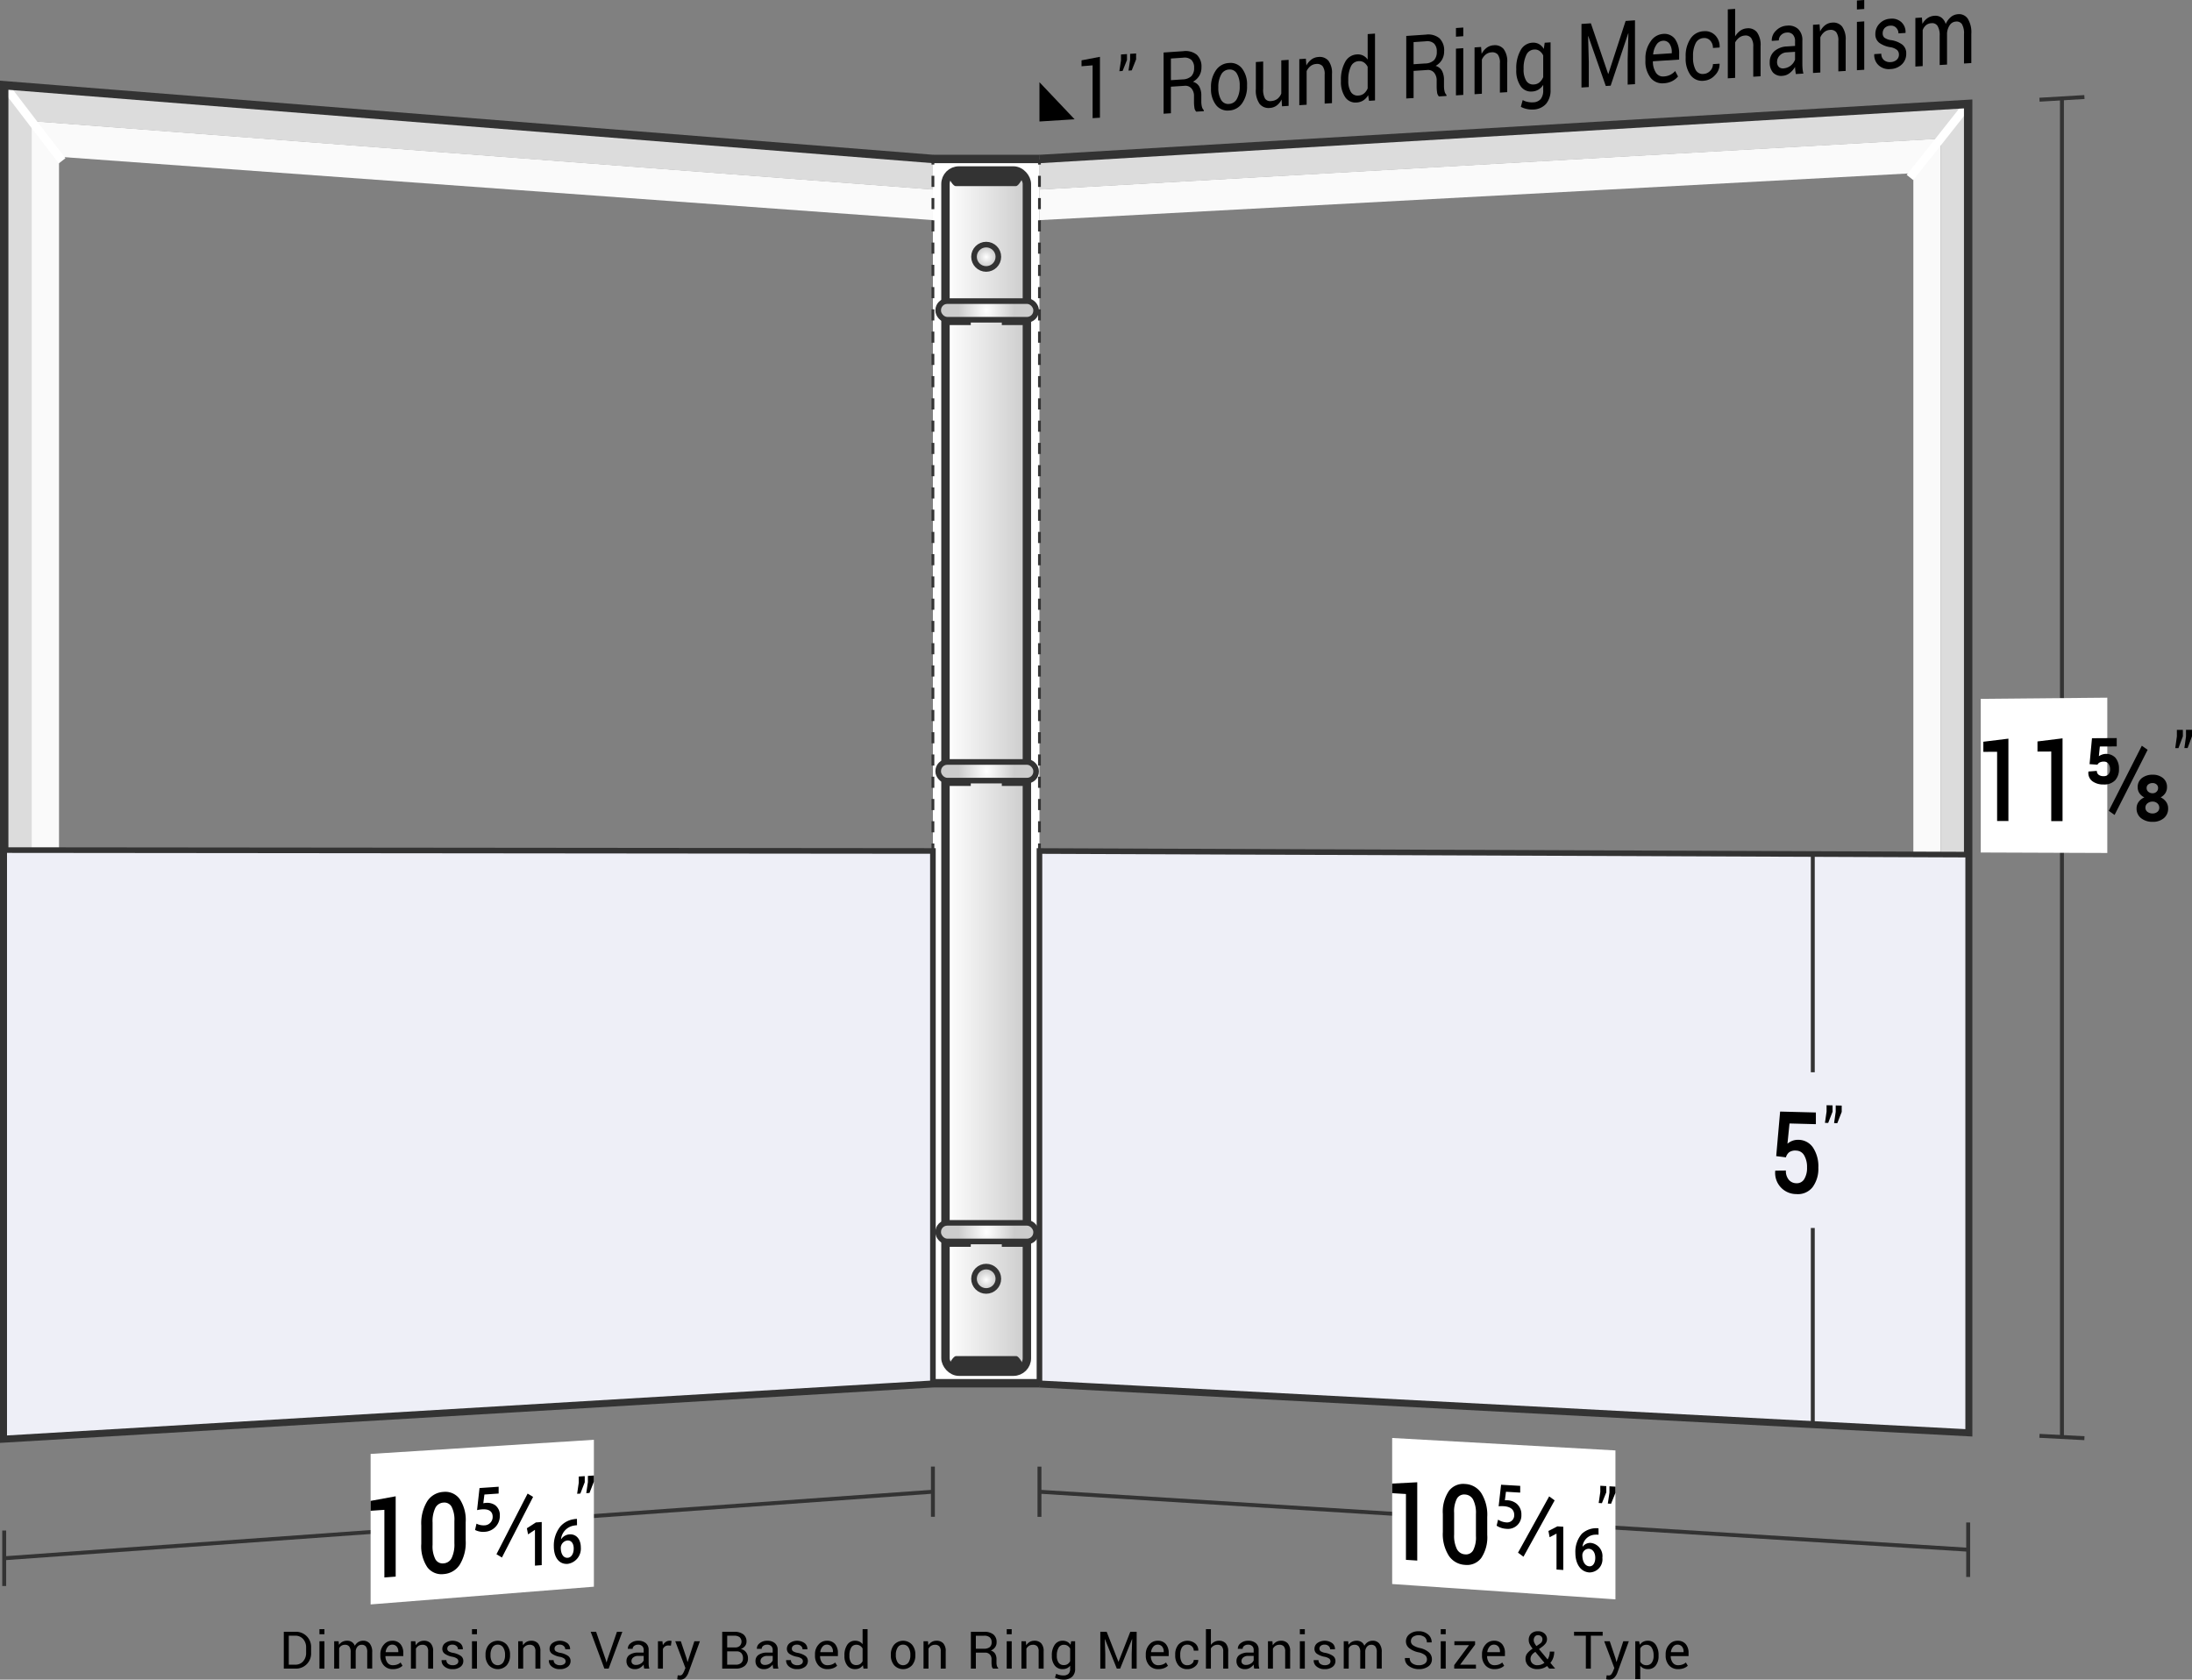 <svg xmlns="http://www.w3.org/2000/svg" xmlns:xlink="http://www.w3.org/1999/xlink" viewBox="0 0 195.607 149.882">
  <rect x="0" y="0" width="195.607" height="149.882" fill="#808080" stroke="none"/>
  <defs>
    <style>
      .cls-1 {
        fill: #fafafa;
      }

      .cls-2 {
        fill: #dcdcdc;
      }

      .cls-3, .cls-4, .cls-5, .cls-8, .cls-9 {
        fill: none;
      }

      .cls-10, .cls-11, .cls-12, .cls-14, .cls-15, .cls-16, .cls-17, .cls-3, .cls-5, .cls-7, .cls-8, .cls-9 {
        stroke: #333;
      }

      .cls-10, .cls-11, .cls-12, .cls-14, .cls-15, .cls-16, .cls-17, .cls-3, .cls-4, .cls-5, .cls-7, .cls-8, .cls-9 {
        stroke-miterlimit: 10;
      }

      .cls-3 {
        stroke-width: 0.35px;
      }

      .cls-4 {
        stroke: #fff;
      }

      .cls-10, .cls-4, .cls-5, .cls-7 {
        stroke-width: 0.75px;
      }

      .cls-6, .cls-7 {
        fill: #fff;
      }

      .cls-8, .cls-9 {
        stroke-width: 0.25px;
      }

      .cls-9 {
        stroke-dasharray: 0.993 0.993;
      }

      .cls-10 {
        fill: url(#linear-gradient);
      }

      .cls-11, .cls-12, .cls-14, .cls-15, .cls-16, .cls-17 {
        stroke-width: 0.5px;
      }

      .cls-11 {
        fill: url(#radial-gradient);
      }

      .cls-12 {
        fill: url(#radial-gradient-2);
      }

      .cls-13 {
        fill: #333;
      }

      .cls-14 {
        fill: url(#radial-gradient-3);
      }

      .cls-15 {
        fill: url(#radial-gradient-4);
      }

      .cls-16 {
        fill: url(#radial-gradient-5);
      }

      .cls-17 {
        fill: #eeeff7;
      }
    </style>
    <linearGradient id="linear-gradient" x1="84.371" y1="68.808" x2="91.637" y2="68.808" gradientUnits="userSpaceOnUse">
      <stop offset="0" stop-color="#fff"/>
      <stop offset="1" stop-color="#ccc"/>
    </linearGradient>
    <radialGradient id="radial-gradient" cx="88.004" cy="114.195" r="1.089" gradientTransform="translate(0 0.012)" gradientUnits="userSpaceOnUse">
      <stop offset="0" stop-color="#fff"/>
      <stop offset="0.8" stop-color="#ccc"/>
    </radialGradient>
    <radialGradient id="radial-gradient-2" cx="88.004" cy="22.92" r="1.089" xlink:href="#radial-gradient"/>
    <radialGradient id="radial-gradient-3" cx="158.524" cy="110.033" r="3.847" gradientTransform="translate(-40.68 0.012) scale(0.812 0.999)" xlink:href="#radial-gradient"/>
    <radialGradient id="radial-gradient-4" cx="158.524" cy="68.873" r="3.847" gradientTransform="translate(-40.68 0.012) scale(0.812 0.999)" xlink:href="#radial-gradient"/>
    <radialGradient id="radial-gradient-5" cx="158.524" cy="27.712" r="3.847" gradientTransform="translate(-40.68 0.012) scale(0.812 0.999)" xlink:href="#radial-gradient"/>
  </defs>
  <title>BTE-S1011-P2</title>
  <g id="Layer_2" data-name="Layer 2">
    <g id="Layer_2-2" data-name="Layer 2">
      <path class="cls-1" d="M83.25,117.964Q44.259,120.008,5.267,122.052q0-54.031,0-108.061Q44.259,16.816,83.25,19.641c0-1.094,0-1.642,0-2.736Q43.035,13.851,2.819,10.798q0,57.199,0,114.398,40.215-2.248,80.431-4.496Z"/>
      <path class="cls-2" d="M83.25,120.699q-40.214,2.248-80.427,4.496,0-57.19,0-114.379,40.213,3.053,80.427,6.105v-2.736q-41.438-3.289-82.875-6.579-0,60.375,0,120.75,41.438-2.46,82.875-4.921"/>
      <path class="cls-3" d="M83.25,133.111Q41.813,136.08.375,139.05"/>
      <path class="cls-3" d="M83.25,130.87c0,1.792,0,2.689,0,4.481"/>
      <path class="cls-3" d="M.375,136.574v4.953"/>
      <path class="cls-4" d="M.375,7.606C2.443,10.319,3.477,11.668,5.544,14.35"/>
      <path class="cls-4" d="M.375,128.356c2.091-2.71,3.137-4.057,5.229-6.735"/>
      <path class="cls-5" d="M83.25,14.185q-41.438-3.289-82.875-6.579-0,60.375,0,120.75,41.438-2.46,82.875-4.921"/>
      <path class="cls-6" d="M52.997,141.587c-7.97.633-11.954.949-19.924,1.582v-13.43c7.97-.505,11.954-.757,19.924-1.262C52.997,133.721,52.997,136.343,52.997,141.587Z"/>
      <path d="M35.31,140.687l-1.009.077v-6.036l-1.229.085v-.883c.895-.164,1.342-.246,2.237-.409Z"/>
      <path d="M41.557,137.468a3.755,3.755,0,0,1-.531,2.155,1.853,1.853,0,0,1-1.444.839,1.574,1.574,0,0,1-1.453-.619,3.374,3.374,0,0,1-.535-2.084v-1.634a3.779,3.779,0,0,1,.531-2.162,1.83,1.83,0,0,1,1.448-.834,1.583,1.583,0,0,1,1.448.635,3.376,3.376,0,0,1,.535,2.078Zm-1.009-1.737a2.512,2.512,0,0,0-.249-1.278.736.736,0,0,0-.726-.37.86.86,0,0,0-.724.471,2.75,2.75,0,0,0-.247,1.315v1.983a2.523,2.523,0,0,0,.251,1.286.734.734,0,0,0,.728.368.862.862,0,0,0,.722-.475,2.796,2.796,0,0,0,.245-1.323Z"/>
      <path d="M44.79,138.983c-.195-.117-.293-.176-.488-.294,1.112-2.172,1.668-3.254,2.781-5.411.196.118.293.177.489.295C46.458,135.73,45.902,136.812,44.79,138.983Z"/>
      <path d="M52.181,132.266c-.157.404-.235.607-.392,1.011l-.288.02.145-.989v-.551l.535-.036Zm.816-.055c-.157.404-.235.606-.392,1.01l-.288.02.145-.988v-.551l.535-.036Z"/>
      <path d="M44.496,133.275l-1.27.087-.097.781a1.423,1.423,0,0,1,.239-.035,1.27,1.27,0,0,1,.803.194,1.097,1.097,0,0,1,.432.951,1.41,1.41,0,0,1-1.336,1.435,1.597,1.597,0,0,1-.874-.163l.127-.563a1.407,1.407,0,0,0,.727.15.747.747,0,0,0,.717-.76c0-.44-.28-.712-.94-.666a2.514,2.514,0,0,0-.452.068c.087-.788.131-1.182.219-1.97l1.707-.116Z"/>
      <path d="M47.738,136.516l-.01.001c-.242.16-.363.24-.605.4l-.107-.543c.321-.208.482-.312.803-.52l.523-.038v3.847l-.604.046Z"/>
      <path d="M51.491,136.102a2.247,2.247,0,0,0-.32.041,1.378,1.378,0,0,0-1.108,1.203l.015-.001a.979.979,0,0,1,.742-.427c.569-.042,1.011.397,1.011,1.176a1.374,1.374,0,0,1-1.164,1.456c-.803.062-1.245-.614-1.245-1.56a2.728,2.728,0,0,1,.574-1.768,1.981,1.981,0,0,1,1.174-.651,1.736,1.736,0,0,1,.315-.034Zm-.294,2.08c0-.442-.208-.745-.574-.718a.669.669,0,0,0-.539.436.573.573,0,0,0-.041.233c.005.503.218.905.62.874C50.988,138.982,51.196,138.641,51.196,138.181Z"/>
      <path d="M25.326,148.896V145.611H26.335A1.35,1.35,0,0,1,27.761,147.03v.449a1.346,1.346,0,0,1-1.426,1.417Zm.444-2.935v2.585H26.335a.905.905,0,0,0,.718-.3,1.121,1.121,0,0,0,.264-.769v-.453a1.114,1.114,0,0,0-.264-.764.905.905,0,0,0-.718-.3Z"/>
      <path d="M28.951,145.83h-.444v-.453h.444Zm0,3.066h-.444v-2.441h.444Z"/>
      <path d="M30.217,146.455l.032.32a.827.827,0,0,1,.303-.27.914.914,0,0,1,.428-.096.753.753,0,0,1,.418.113.68.68,0,0,1,.264.338.899.899,0,0,1,.304-.33.804.804,0,0,1,.442-.122.731.731,0,0,1,.589.256,1.169,1.169,0,0,1,.217.77v1.459h-.444V147.432a.817.817,0,0,0-.124-.511.453.453,0,0,0-.37-.15.471.471,0,0,0-.369.158.69.69,0,0,0-.166.399v1.568H31.293V147.432a.8.8,0,0,0-.127-.502.443.443,0,0,0-.367-.159.614.614,0,0,0-.334.083.536.536,0,0,0-.2.234v1.807h-.444v-2.441Z"/>
      <path d="M35.056,148.943a1.032,1.032,0,0,1-.812-.339,1.281,1.281,0,0,1-.301-.881v-.1a1.251,1.251,0,0,1,.311-.867.953.953,0,0,1,.734-.346.924.924,0,0,1,.746.297,1.185,1.185,0,0,1,.253.794v.277h-1.584l-.007.011a.964.964,0,0,0,.179.577.568.568,0,0,0,.48.226,1.112,1.112,0,0,0,.396-.064.92.92,0,0,0,.295-.177l.174.289a1.05,1.05,0,0,1-.346.215A1.385,1.385,0,0,1,35.056,148.943Zm-.067-2.184a.483.483,0,0,0-.382.188.891.891,0,0,0-.194.471l.005.011h1.126v-.059a.679.679,0,0,0-.14-.436A.5.5,0,0,0,34.988,146.76Z"/>
      <path d="M37.067,146.455l.032.363a.88.88,0,0,1,.306-.301.814.814,0,0,1,.418-.107.796.796,0,0,1,.611.231,1.014,1.014,0,0,1,.217.714v1.541h-.444V147.364a.66.66,0,0,0-.128-.458.51.51,0,0,0-.389-.135.629.629,0,0,0-.34.092.675.675,0,0,0-.235.253v1.78h-.444v-2.441Z"/>
      <path d="M40.9,148.246a.303.303,0,0,0-.111-.241,1.051,1.051,0,0,0-.423-.165,1.772,1.772,0,0,1-.669-.263.529.529,0,0,1-.225-.452.636.636,0,0,1,.253-.506,1.149,1.149,0,0,1,1.336.009.645.645,0,0,1,.24.532l-.004.014h-.425a.386.386,0,0,0-.134-.288.496.496,0,0,0-.355-.127.512.512,0,0,0-.352.104.325.325,0,0,0-.115.25.281.281,0,0,0,.102.228,1.054,1.054,0,0,0,.413.149,1.772,1.772,0,0,1,.688.27.543.543,0,0,1,.226.457.632.632,0,0,1-.263.526,1.1,1.1,0,0,1-.687.201,1.073,1.073,0,0,1-.735-.237.672.672,0,0,1-.255-.553l.004-.014H39.833a.409.409,0,0,0,.177.345.681.681,0,0,0,.386.109.634.634,0,0,0,.371-.096A.297.297,0,0,0,40.9,148.246Z"/>
      <path d="M42.563,145.83h-.444v-.453h.444Zm0,3.066h-.444v-2.441h.444Z"/>
      <path d="M43.327,147.653a1.34,1.34,0,0,1,.294-.892,1.086,1.086,0,0,1,1.598-.001,1.339,1.339,0,0,1,.295.893v.05a1.335,1.335,0,0,1-.294.894,1.091,1.091,0,0,1-1.598-.001,1.335,1.335,0,0,1-.295-.892Zm.444.049a1.151,1.151,0,0,0,.164.64.591.591,0,0,0,.969,0,1.151,1.151,0,0,0,.165-.64v-.05a1.148,1.148,0,0,0-.166-.638.544.544,0,0,0-.486-.254.537.537,0,0,0-.481.254,1.156,1.156,0,0,0-.164.638Z"/>
      <path d="M46.639,146.455l.032.363a.88.88,0,0,1,.306-.301.814.814,0,0,1,.418-.107.796.796,0,0,1,.611.231,1.014,1.014,0,0,1,.217.714v1.541h-.444V147.364a.66.66,0,0,0-.128-.458.51.51,0,0,0-.389-.135.629.629,0,0,0-.34.092.675.675,0,0,0-.235.253v1.78h-.444v-2.441Z"/>
      <path d="M50.472,148.246a.301.301,0,0,0-.112-.241,1.044,1.044,0,0,0-.423-.165,1.779,1.779,0,0,1-.669-.263.532.532,0,0,1-.225-.452.638.638,0,0,1,.253-.506,1.151,1.151,0,0,1,1.337.009.645.645,0,0,1,.24.532l-.005.014h-.424a.387.387,0,0,0-.135-.288.492.492,0,0,0-.354-.127.516.516,0,0,0-.353.104.328.328,0,0,0-.115.25.281.281,0,0,0,.102.228,1.067,1.067,0,0,0,.413.149,1.771,1.771,0,0,1,.688.27.543.543,0,0,1,.226.457.632.632,0,0,1-.263.526,1.103,1.103,0,0,1-.688.201,1.073,1.073,0,0,1-.735-.237.678.678,0,0,1-.255-.553l.005-.014h.424a.41.41,0,0,0,.176.345.683.683,0,0,0,.386.109.63.63,0,0,0,.371-.096A.296.296,0,0,0,50.472,148.246Z"/>
      <path d="M54.045,148.079l.074.259h.014l.074-.259.848-2.468h.48l-1.22,3.285h-.382l-1.22-3.285h.482Z"/>
      <path d="M57.489,148.896c-.016-.074-.027-.139-.035-.195a1.407,1.407,0,0,1-.015-.17,1.03,1.03,0,0,1-.324.294.826.826,0,0,1-.43.119.795.795,0,0,1-.58-.195.715.715,0,0,1-.2-.538.631.631,0,0,1,.283-.547,1.323,1.323,0,0,1,.769-.197h.482v-.242a.449.449,0,0,0-.131-.339.514.514,0,0,0-.37-.125.534.534,0,0,0-.349.109.33.33,0,0,0-.134.263h-.425l-.004-.014a.591.591,0,0,1,.251-.487,1.037,1.037,0,0,1,.686-.221,1.006,1.006,0,0,1,.667.211.746.746,0,0,1,.253.608v1.175a2.344,2.344,0,0,0,.014.252,1.248,1.248,0,0,0,.05.239Zm-.738-.327a.791.791,0,0,0,.436-.124.587.587,0,0,0,.253-.284v-.396h-.499a.646.646,0,0,0-.43.135.403.403,0,0,0-.161.317.335.335,0,0,0,.102.257A.425.425,0,0,0,56.751,148.569Z"/>
      <path d="M59.869,146.847l-.228-.014a.507.507,0,0,0-.297.083.533.533,0,0,0-.187.235v1.744h-.444v-2.441h.397l.043.356a.838.838,0,0,1,.256-.295.596.596,0,0,1,.351-.106.539.539,0,0,1,.095.008.677.677,0,0,1,.074.017Z"/>
      <path d="M61.27,147.991l.079.307h.014l.6-1.843h.494l-1.026,2.815a1.261,1.261,0,0,1-.265.429.612.612,0,0,1-.466.183,1.041,1.041,0,0,1-.138-.012c-.056-.008-.099-.017-.129-.024l.045-.35a.612.612,0,0,1,.08.004c.062.004.103.007.119.007a.275.275,0,0,0,.232-.126,1.299,1.299,0,0,0,.15-.28l.106-.255-.907-2.391h.497Z"/>
      <path d="M64.448,148.896V145.611h1.071a1.302,1.302,0,0,1,.806.222.788.788,0,0,1,.291.666.604.604,0,0,1-.141.392.825.825,0,0,1-.367.256.76.76,0,0,1,.468.291.864.864,0,0,1,.171.53.837.837,0,0,1-.293.689,1.218,1.218,0,0,1-.793.238Zm.444-1.888h.72a.588.588,0,0,0,.403-.137.55.55,0,0,0-.013-.778.768.768,0,0,0-.483-.132H64.893Zm0,.35v1.189h.769a.687.687,0,0,0,.472-.149.534.534,0,0,0,.169-.424.671.671,0,0,0-.141-.452.541.541,0,0,0-.435-.164Z"/>
      <path d="M69.003,148.896c-.016-.074-.027-.139-.035-.195a1.405,1.405,0,0,1-.015-.17,1.03,1.03,0,0,1-.324.294.826.826,0,0,1-.43.119.795.795,0,0,1-.58-.195.715.715,0,0,1-.2-.538.631.631,0,0,1,.283-.547,1.323,1.323,0,0,1,.769-.197h.482v-.242a.449.449,0,0,0-.131-.339.514.514,0,0,0-.37-.125.534.534,0,0,0-.349.109.33.33,0,0,0-.134.263h-.425l-.004-.014a.591.591,0,0,1,.251-.487,1.037,1.037,0,0,1,.686-.221,1.006,1.006,0,0,1,.667.211.746.746,0,0,1,.253.608v1.175a2.344,2.344,0,0,0,.014.252,1.248,1.248,0,0,0,.05.239Zm-.738-.327a.791.791,0,0,0,.436-.124.587.587,0,0,0,.253-.284v-.396h-.499a.646.646,0,0,0-.43.135.403.403,0,0,0-.161.317.335.335,0,0,0,.102.257A.425.425,0,0,0,68.265,148.569Z"/>
      <path d="M71.647,148.246a.301.301,0,0,0-.112-.241,1.044,1.044,0,0,0-.423-.165,1.779,1.779,0,0,1-.669-.263.532.532,0,0,1-.225-.452.638.638,0,0,1,.253-.506,1.151,1.151,0,0,1,1.337.009.645.645,0,0,1,.24.532l-.005.014h-.424a.387.387,0,0,0-.135-.288.492.492,0,0,0-.354-.127.516.516,0,0,0-.353.104.328.328,0,0,0-.115.25.281.281,0,0,0,.102.228,1.067,1.067,0,0,0,.413.149,1.771,1.771,0,0,1,.688.27.543.543,0,0,1,.226.457.632.632,0,0,1-.263.526,1.103,1.103,0,0,1-.688.201,1.073,1.073,0,0,1-.735-.237.678.678,0,0,1-.255-.553l.005-.014h.424a.41.41,0,0,0,.176.345.683.683,0,0,0,.386.109.63.63,0,0,0,.371-.096A.296.296,0,0,0,71.647,148.246Z"/>
      <path d="M73.841,148.943a1.029,1.029,0,0,1-.811-.339,1.277,1.277,0,0,1-.302-.881v-.1a1.251,1.251,0,0,1,.311-.867.955.955,0,0,1,.734-.346.927.927,0,0,1,.747.297,1.19,1.19,0,0,1,.252.794v.277h-1.583l-.007.011a.957.957,0,0,0,.178.577.568.568,0,0,0,.48.226,1.122,1.122,0,0,0,.396-.064.915.915,0,0,0,.294-.177l.174.289a1.035,1.035,0,0,1-.345.215A1.394,1.394,0,0,1,73.841,148.943Zm-.067-2.184a.481.481,0,0,0-.381.188.891.891,0,0,0-.194.471l.005.011h1.125v-.059a.674.674,0,0,0-.14-.436A.497.497,0,0,0,73.773,146.76Z"/>
      <path d="M75.355,147.72a1.627,1.627,0,0,1,.252-.95.809.809,0,0,1,.705-.361.879.879,0,0,1,.38.079.779.779,0,0,1,.283.23v-1.342H77.419v3.519h-.363l-.052-.3a.792.792,0,0,1-.294.259.88.88,0,0,1-.403.088.837.837,0,0,1-.699-.324,1.342,1.342,0,0,1-.253-.852Zm.444.047a1.039,1.039,0,0,0,.151.592.527.527,0,0,0,.469.222.588.588,0,0,0,.334-.09.676.676,0,0,0,.222-.252v-1.14a.694.694,0,0,0-.223-.24.589.589,0,0,0-.328-.089.508.508,0,0,0-.473.264,1.364,1.364,0,0,0-.152.686Z"/>
      <path d="M79.496,147.653a1.34,1.34,0,0,1,.294-.892,1.086,1.086,0,0,1,1.598-.001,1.339,1.339,0,0,1,.295.893v.05a1.335,1.335,0,0,1-.294.894,1.091,1.091,0,0,1-1.598-.001,1.335,1.335,0,0,1-.295-.892Zm.444.049a1.151,1.151,0,0,0,.164.64.591.591,0,0,0,.969,0,1.151,1.151,0,0,0,.165-.64v-.05a1.148,1.148,0,0,0-.166-.638.544.544,0,0,0-.486-.254.537.537,0,0,0-.481.254,1.156,1.156,0,0,0-.164.638Z"/>
      <path d="M82.808,146.455l.032.363a.879.879,0,0,1,.306-.301.814.814,0,0,1,.418-.107.796.796,0,0,1,.611.231,1.014,1.014,0,0,1,.217.714v1.541h-.444V147.364a.66.66,0,0,0-.128-.458.51.51,0,0,0-.389-.135.629.629,0,0,0-.34.092.675.675,0,0,0-.235.253v1.78h-.444v-2.441Z"/>
      <path d="M87.082,147.472v1.423h-.444v-3.282h1.188a1.249,1.249,0,0,1,.824.239.857.857,0,0,1,.284.695.744.744,0,0,1-.132.44.902.902,0,0,1-.385.298.671.671,0,0,1,.389.286.932.932,0,0,1,.118.488v.309a1.037,1.037,0,0,0,.034.275.412.412,0,0,0,.117.198v.054h-.458a.369.369,0,0,1-.112-.226,1.856,1.856,0,0,1-.025-.307v-.3a.595.595,0,0,0-.155-.429.552.552,0,0,0-.417-.162Zm0-.35h.699a.828.828,0,0,0,.543-.143.545.545,0,0,0,.166-.436.558.558,0,0,0-.162-.429.712.712,0,0,0-.502-.152h-.744Z"/>
      <path d="M90.281,145.83h-.444v-.453h.444Zm0,3.066h-.444v-2.441h.444Z"/>
      <path d="M91.547,146.455l.031.363a.879.879,0,0,1,.306-.301.818.818,0,0,1,.419-.107.797.797,0,0,1,.611.231,1.019,1.019,0,0,1,.216.714v1.541h-.444V147.364a.66.66,0,0,0-.127-.458.511.511,0,0,0-.39-.135.623.623,0,0,0-.339.092.678.678,0,0,0-.236.253v1.78h-.444v-2.441Z"/>
      <path d="M93.863,147.72a1.606,1.606,0,0,1,.257-.95.825.825,0,0,1,.711-.361.862.862,0,0,1,.408.093.804.804,0,0,1,.293.27l.055-.318h.354v2.455a.933.933,0,0,1-.272.721,1.123,1.123,0,0,1-.787.251,1.661,1.661,0,0,1-.381-.048,1.5,1.5,0,0,1-.359-.132l.112-.345a1.164,1.164,0,0,0,.289.109,1.396,1.396,0,0,0,.334.042.647.647,0,0,0,.473-.148.611.611,0,0,0,.147-.45v-.275a.771.771,0,0,1-.286.231.901.901,0,0,1-.384.078.853.853,0,0,1-.706-.325,1.333,1.333,0,0,1-.257-.851Zm.444.047a1.016,1.016,0,0,0,.155.591.539.539,0,0,0,.474.224.594.594,0,0,0,.337-.091.696.696,0,0,0,.223-.258v-1.124a.691.691,0,0,0-.223-.247.587.587,0,0,0-.332-.091.517.517,0,0,0-.476.266,1.323,1.323,0,0,0-.158.684Z"/>
      <path d="M98.756,145.611,99.803,148.28h.014l1.047-2.669h.568v3.285h-.444v-1.299l.045-1.335-.011-.002-1.065,2.637h-.295l-1.061-2.63-.012.002.043,1.329v1.299h-.444V145.611Z"/>
      <path d="M103.36,148.943a1.032,1.032,0,0,1-.812-.339,1.281,1.281,0,0,1-.301-.881v-.1a1.251,1.251,0,0,1,.311-.867.953.953,0,0,1,.734-.346.924.924,0,0,1,.746.297,1.185,1.185,0,0,1,.253.794v.277h-1.584l-.007.011a.964.964,0,0,0,.179.577.568.568,0,0,0,.48.226,1.112,1.112,0,0,0,.396-.064.92.92,0,0,0,.295-.177l.174.289a1.05,1.05,0,0,1-.346.215A1.385,1.385,0,0,1,103.36,148.943Zm-.067-2.184a.483.483,0,0,0-.382.188.891.891,0,0,0-.194.471l.005.011h1.126v-.059a.679.679,0,0,0-.14-.436A.5.5,0,0,0,103.293,146.76Z"/>
      <path d="M105.968,148.594a.599.599,0,0,0,.39-.137.418.418,0,0,0,.168-.335h.398l.005.014a.686.686,0,0,1-.28.562,1.026,1.026,0,0,1-.681.246.99.99,0,0,1-.814-.347,1.344,1.344,0,0,1-.282-.873v-.095a1.337,1.337,0,0,1,.283-.87,1.112,1.112,0,0,1,1.514-.096.782.782,0,0,1,.263.621l-.004.013h-.401a.515.515,0,0,0-.158-.38.544.544,0,0,0-.399-.157.536.536,0,0,0-.5.251,1.187,1.187,0,0,0-.149.616v.095a1.202,1.202,0,0,0,.148.623A.537.537,0,0,0,105.968,148.594Z"/>
      <path d="M108.057,146.782a.896.896,0,0,1,.311-.274.848.848,0,0,1,.407-.098.787.787,0,0,1,.607.234,1.03,1.03,0,0,1,.218.722v1.529h-.444v-1.534a.651.651,0,0,0-.13-.446.49.49,0,0,0-.387-.145.657.657,0,0,0-.335.087.725.725,0,0,0-.247.235v1.803h-.444v-3.519h.444Z"/>
      <path d="M111.923,148.896c-.015-.074-.026-.139-.035-.195a1.638,1.638,0,0,1-.015-.17,1.026,1.026,0,0,1-.323.294.826.826,0,0,1-.43.119.797.797,0,0,1-.581-.195.718.718,0,0,1-.199-.538.629.629,0,0,1,.283-.547,1.322,1.322,0,0,1,.768-.197h.482v-.242a.445.445,0,0,0-.131-.339.511.511,0,0,0-.369-.125.53.53,0,0,0-.349.109.329.329,0,0,0-.135.263h-.424l-.005-.014a.592.592,0,0,1,.252-.487,1.036,1.036,0,0,1,.685-.221,1.01,1.01,0,0,1,.668.211.749.749,0,0,1,.253.608v1.175a2.348,2.348,0,0,0,.013.252,1.416,1.416,0,0,0,.05.239Zm-.737-.327a.794.794,0,0,0,.436-.124.59.59,0,0,0,.252-.284v-.396h-.498a.646.646,0,0,0-.43.135.403.403,0,0,0-.161.317.331.331,0,0,0,.102.257A.424.424,0,0,0,111.186,148.569Z"/>
      <path d="M113.545,146.455l.032.363a.88.88,0,0,1,.306-.301.814.814,0,0,1,.418-.107.796.796,0,0,1,.611.231,1.014,1.014,0,0,1,.217.714v1.541h-.444V147.364a.66.66,0,0,0-.128-.458.51.51,0,0,0-.389-.135.629.629,0,0,0-.34.092.675.675,0,0,0-.235.253v1.78h-.444v-2.441Z"/>
      <path d="M116.439,145.83h-.444v-.453h.444Zm0,3.066h-.444v-2.441h.444Z"/>
      <path d="M118.727,148.246a.301.301,0,0,0-.112-.241,1.044,1.044,0,0,0-.423-.165,1.779,1.779,0,0,1-.669-.263.532.532,0,0,1-.225-.452.638.638,0,0,1,.253-.506,1.151,1.151,0,0,1,1.337.009.645.645,0,0,1,.24.532l-.005.014h-.424a.387.387,0,0,0-.135-.288.492.492,0,0,0-.354-.127.516.516,0,0,0-.353.104.328.328,0,0,0-.115.25.281.281,0,0,0,.102.228,1.067,1.067,0,0,0,.413.149,1.771,1.771,0,0,1,.688.27.542.542,0,0,1,.226.457.632.632,0,0,1-.263.526,1.103,1.103,0,0,1-.688.201,1.073,1.073,0,0,1-.735-.237.678.678,0,0,1-.255-.553l.005-.014h.424a.41.41,0,0,0,.176.345.683.683,0,0,0,.386.109.63.63,0,0,0,.371-.096A.296.296,0,0,0,118.727,148.246Z"/>
      <path d="M120.306,146.455l.031.32a.83.83,0,0,1,.304-.27.908.908,0,0,1,.427-.096.754.754,0,0,1,.419.113.684.684,0,0,1,.263.338.91.91,0,0,1,.305-.33.8.8,0,0,1,.442-.122.731.731,0,0,1,.589.256,1.169,1.169,0,0,1,.216.77v1.459h-.444V147.432a.81.81,0,0,0-.124-.511.451.451,0,0,0-.37-.15.471.471,0,0,0-.368.158.684.684,0,0,0-.166.399v1.568h-.446V147.432a.799.799,0,0,0-.128-.502.441.441,0,0,0-.366-.159.609.609,0,0,0-.334.083.538.538,0,0,0-.201.234v1.807h-.444v-2.441Z"/>
      <path d="M127.337,148.069a.484.484,0,0,0-.169-.375,1.432,1.432,0,0,0-.601-.255,1.98,1.98,0,0,1-.813-.366.759.759,0,0,1-.292-.608.798.798,0,0,1,.315-.642,1.243,1.243,0,0,1,.815-.258,1.215,1.215,0,0,1,.858.295.871.871,0,0,1,.308.686l-.005.014h-.424a.61.61,0,0,0-.19-.467.933.933,0,0,0-1.056-.028.489.489,0,0,0-.178.392.431.431,0,0,0,.192.357,1.806,1.806,0,0,0,.622.251,1.777,1.777,0,0,1,.79.379.81.81,0,0,1,.271.62.758.758,0,0,1-.325.639,1.386,1.386,0,0,1-.848.241,1.469,1.469,0,0,1-.87-.267.805.805,0,0,1-.366-.714l.004-.013h.425a.551.551,0,0,0,.232.48.971.971,0,0,0,.575.165.898.898,0,0,0,.532-.141A.448.448,0,0,0,127.337,148.069Z"/>
      <path d="M129.011,145.83h-.444v-.453h.444Zm0,3.066h-.444v-2.441h.444Z"/>
      <path d="M130.299,148.546H131.709v.35h-1.94v-.313l1.319-1.778H129.784v-.35h1.848v.3Z"/>
      <path d="M133.364,148.943a1.032,1.032,0,0,1-.812-.339,1.281,1.281,0,0,1-.301-.881v-.1a1.251,1.251,0,0,1,.311-.867.953.953,0,0,1,.734-.346.924.924,0,0,1,.746.297,1.185,1.185,0,0,1,.253.794v.277h-1.584l-.007.011a.964.964,0,0,0,.179.577.568.568,0,0,0,.48.226,1.112,1.112,0,0,0,.396-.064.92.92,0,0,0,.295-.177l.174.289a1.051,1.051,0,0,1-.346.215A1.385,1.385,0,0,1,133.364,148.943Zm-.067-2.184a.483.483,0,0,0-.382.188.891.891,0,0,0-.194.471l.005.011h1.126v-.059a.679.679,0,0,0-.14-.436A.5.5,0,0,0,133.297,146.76Z"/>
      <path d="M136.134,148.011a.765.765,0,0,1,.159-.482,1.959,1.959,0,0,1,.475-.414,2.345,2.345,0,0,1-.262-.398.814.814,0,0,1-.086-.36.768.768,0,0,1,.221-.587.849.849,0,0,1,.605-.207.826.826,0,0,1,.58.205.649.649,0,0,1,.223.494.627.627,0,0,1-.118.382,1.608,1.608,0,0,1-.351.331l-.246.181.767.923a1.233,1.233,0,0,0,.145-.325,1.318,1.318,0,0,0,.052-.376h.397a1.665,1.665,0,0,1-.088.55,1.451,1.451,0,0,1-.255.454l.417.503-.004.011h-.517l-.192-.23a1.349,1.349,0,0,1-.399.206,1.442,1.442,0,0,1-.453.071,1.126,1.126,0,0,1-.779-.259A.86.86,0,0,1,136.134,148.011Zm1.069.582a.969.969,0,0,0,.32-.055,1.11,1.11,0,0,0,.298-.159l-.814-.979-.09.065a.868.868,0,0,0-.272.292.602.602,0,0,0-.066.252.576.576,0,0,0,.16.418A.62.62,0,0,0,137.203,148.594Zm-.338-2.24a.581.581,0,0,0,.061.25,1.497,1.497,0,0,0,.183.283l.312-.214a.473.473,0,0,0,.175-.187.532.532,0,0,0,.046-.222.329.329,0,0,0-.109-.244.394.394,0,0,0-.285-.106.337.337,0,0,0-.282.127A.492.492,0,0,0,136.865,146.353Z"/>
      <path d="M143.017,145.961H141.961v2.935h-.444v-2.935h-1.054v-.35h2.554Z"/>
      <path d="M144.165,147.991l.079.307h.013l.601-1.843h.494l-1.026,2.815a1.264,1.264,0,0,1-.266.429.612.612,0,0,1-.466.183,1.041,1.041,0,0,1-.138-.012c-.056-.008-.099-.017-.128-.024l.045-.35a.612.612,0,0,1,.08.004c.062.004.102.007.118.007a.273.273,0,0,0,.232-.126,1.302,1.302,0,0,0,.151-.28l.105-.255-.906-2.391h.496Z"/>
      <path d="M148.006,147.768a1.348,1.348,0,0,1-.252.852.837.837,0,0,1-.697.324.967.967,0,0,1-.396-.076.748.748,0,0,1-.29-.227v1.193h-.444v-3.379h.34l.07.316a.807.807,0,0,1,.298-.269.89.89,0,0,1,.415-.092.81.81,0,0,1,.705.36,1.625,1.625,0,0,1,.251.951Zm-.444-.048a1.282,1.282,0,0,0-.163-.682.53.53,0,0,0-.481-.267.594.594,0,0,0-.327.086.647.647,0,0,0-.219.238v1.179a.628.628,0,0,0,.219.235.613.613,0,0,0,.331.084.548.548,0,0,0,.479-.231,1.012,1.012,0,0,0,.162-.596Z"/>
      <path d="M149.75,148.943a1.032,1.032,0,0,1-.812-.339,1.281,1.281,0,0,1-.301-.881v-.1a1.251,1.251,0,0,1,.311-.867.953.953,0,0,1,.734-.346.924.924,0,0,1,.746.297,1.185,1.185,0,0,1,.253.794v.277h-1.584l-.007.011a.964.964,0,0,0,.179.577.568.568,0,0,0,.48.226,1.112,1.112,0,0,0,.396-.064.92.92,0,0,0,.295-.177l.174.289a1.05,1.05,0,0,1-.346.215A1.385,1.385,0,0,1,149.75,148.943Zm-.067-2.184a.483.483,0,0,0-.382.188.891.891,0,0,0-.194.471l.005.011h1.126v-.059a.679.679,0,0,0-.14-.436A.5.5,0,0,0,149.683,146.76Z"/>
      <path class="cls-1" d="M92.758,117.967q38.991,1.83,77.983,3.659,0-53.085,0-106.17Q131.749,17.55,92.758,19.644V16.908l80.431-4.545q-0,56.169,0,112.339-40.215-1.999-80.431-3.999Z"/>
      <path class="cls-2" d="M92.758,120.702q40.213,1.999,80.427,3.999,0-56.16,0-112.32l-80.427,4.543v-2.736q41.438-2.457,82.875-4.914-0,59.258,0,118.517-41.438-2.176-82.875-4.353"/>
      <path class="cls-4" d="M175.633,9.275c-2.078,2.637-3.117,3.95-5.195,6.562"/>
      <path class="cls-4" d="M175.633,127.791c-2.079-2.631-3.118-3.941-5.197-6.547"/>
      <path class="cls-3" d="M175.633,138.287q-41.438-2.587-82.875-5.173"/>
      <path class="cls-3" d="M175.633,135.857v4.861"/>
      <path class="cls-3" d="M92.758,130.873c0,1.792,0,2.689,0,4.481"/>
      <path class="cls-6" d="M144.157,142.717c-7.97-.547-11.954-.821-19.924-1.368,0-5.213,0-7.819,0-13.032,7.97.444,11.954.666,19.924,1.11Z"/>
      <path class="cls-5" d="M92.758,14.188q41.438-2.457,82.875-4.914-0,59.258,0,118.517-41.438-2.176-82.875-4.353"/>
      <path class="cls-3" d="M184.001,8.778q0,59.726,0,119.452"/>
      <path class="cls-3" d="M181.996,8.897l4.01-.238"/>
      <path class="cls-3" d="M181.996,128.125l4.01.211"/>
      <path class="cls-6" d="M188.049,76.114l-11.296-.042V62.361c4.519-.042,6.778-.062,11.296-.104Z"/>
      <path d="M179.224,73.264l-1.008-.001V67.084l-1.229.006V66.188c.895-.11,1.342-.165,2.237-.275Z"/>
      <path d="M184.055,73.27l-1.008-.001V67.061l-1.229.006v-.906c.895-.11,1.342-.166,2.237-.276Z"/>
      <path d="M186.466,68.189c.086-.926.129-1.388.216-2.314l2.208-.013v.744l-1.507.008-.087.865a1.197,1.197,0,0,1,.276-.141,1.142,1.142,0,0,1,1.204.282,1.47,1.47,0,0,1,.313.998,1.44,1.44,0,0,1-.341,1.01,1.345,1.345,0,0,1-1.042.374,1.617,1.617,0,0,1-.979-.283.92.92,0,0,1-.365-.843l.004-.03.751-.058a.412.412,0,0,0,.162.35.686.686,0,0,0,.427.122.575.575,0,0,0,.444-.16.652.652,0,0,0,.146-.456.78.78,0,0,0-.147-.495.475.475,0,0,0-.396-.187.807.807,0,0,0-.388.077.463.463,0,0,0-.193.195Zm2.232,4.531c-.207-.147-.311-.22-.519-.367,1.18-2.317,1.771-3.479,2.951-5.81.207.146.311.219.519.365C190.469,69.239,189.879,70.401,188.699,72.719Zm4.678-2.469a.942.942,0,0,1-.153.53,1.112,1.112,0,0,1-.415.371,1.206,1.206,0,0,1,.487.399.969.969,0,0,1,.181.573,1.087,1.087,0,0,1-.392.893,1.508,1.508,0,0,1-.986.319,1.621,1.621,0,0,1-1.027-.32,1.067,1.067,0,0,1-.409-.891.949.949,0,0,1,.185-.574,1.229,1.229,0,0,1,.508-.396,1.109,1.109,0,0,1-.436-.37.918.918,0,0,1-.158-.528.993.993,0,0,1,.377-.83,1.515,1.515,0,0,1,.955-.296,1.41,1.41,0,0,1,.919.292A1.006,1.006,0,0,1,193.376,70.251Zm-.689,1.824a.496.496,0,0,0-.174-.392.614.614,0,0,0-.419-.153.698.698,0,0,0-.459.153.485.485,0,0,0-.185.391.445.445,0,0,0,.185.373.743.743,0,0,0,.463.14.639.639,0,0,0,.417-.14A.457.457,0,0,0,192.688,72.075Zm-.108-1.761a.398.398,0,0,0-.141-.319.512.512,0,0,0-.344-.119.611.611,0,0,0-.384.118.385.385,0,0,0-.151.322.419.419,0,0,0,.156.342.583.583,0,0,0,.384.127.485.485,0,0,0,.34-.131A.442.442,0,0,0,192.58,70.314Z"/>
      <path d="M194.792,65.707c-.157.419-.235.629-.392,1.048l-.288.001.145-1.04v-.585l.535-.003Zm.815-.005c-.157.419-.235.629-.392,1.048l-.288.001.145-1.04v-.586l.535-.003Z"/>
      <path d="M92.758,10.841l3.136-.197c-1.254-1.328-1.881-1.989-3.136-3.308Z"/>
      <path d="M98.155,10.503l-.654.041V5.83l-.989.082v-.529c.657-.125.986-.188,1.644-.313Z"/>
      <path d="M100.568,5.354c-.157.392-.235.588-.392.98l-.288.019.145-.958V4.862l.535-.037Zm.815-.055c-.157.393-.235.589-.392.981l-.288.019.145-.959V4.806l.535-.037Z"/>
      <path d="M104.488,7.736v2.37l-.654.041c0-2.184,0-3.276,0-5.461l1.75-.119a1.601,1.601,0,0,1,1.212.316,1.435,1.435,0,0,1,.418,1.132,1.431,1.431,0,0,1-.194.747,1.49,1.49,0,0,1-.566.534.923.923,0,0,1,.573.439,1.66,1.66,0,0,1,.174.804v.516a1.896,1.896,0,0,0,.05.456.658.658,0,0,0,.173.321v.09l-.674.042a.604.604,0,0,1-.166-.366,3.46,3.46,0,0,1-.036-.51V8.588a1.012,1.012,0,0,0-.229-.7.715.715,0,0,0-.614-.231Zm0-.582,1.029-.068a1.181,1.181,0,0,0,.798-.291,1.034,1.034,0,0,0,.244-.743.948.948,0,0,0-.237-.7.916.916,0,0,0-.739-.204l-1.096.074Z"/>
      <path d="M108.065,7.804a2.576,2.576,0,0,1,.432-1.519,1.49,1.49,0,0,1,1.172-.665,1.294,1.294,0,0,1,1.18.507,2.326,2.326,0,0,1,.434,1.469v.083a2.573,2.573,0,0,1-.432,1.525,1.489,1.489,0,0,1-1.175.656,1.301,1.301,0,0,1-1.177-.509,2.311,2.311,0,0,1-.433-1.463Zm.654.039a2.048,2.048,0,0,0,.241,1.054.722.722,0,0,0,.716.377.835.835,0,0,0,.71-.468,2.22,2.22,0,0,0,.242-1.087V7.636a2.031,2.031,0,0,0-.244-1.052.722.722,0,0,0-.715-.379.835.835,0,0,0-.709.473,2.233,2.233,0,0,0-.241,1.082Z"/>
      <path d="M114.363,8.879a1.446,1.446,0,0,1-.435.536,1.134,1.134,0,0,1-.614.217,1.023,1.023,0,0,1-.917-.37,2.092,2.092,0,0,1-.329-1.311V5.535l.654-.044V7.915a1.634,1.634,0,0,0,.169.89.558.558,0,0,0,.528.213,1.025,1.025,0,0,0,.576-.198,1.073,1.073,0,0,0,.343-.479V5.384l.654-.044V9.447l-.588.037Z"/>
      <path d="M116.531,5.237l.046.609a1.55,1.55,0,0,1,.45-.538,1.149,1.149,0,0,1,.616-.222,1.027,1.027,0,0,1,.9.33,1.797,1.797,0,0,1,.319,1.185V9.204l-.654.041V6.66a1.175,1.175,0,0,0-.188-.761.656.656,0,0,0-.573-.19.885.885,0,0,0-.5.189,1.202,1.202,0,0,0-.347.449V9.346l-.654.041V5.276Z"/>
      <path d="M119.662,7.167a3.201,3.201,0,0,1,.371-1.63,1.252,1.252,0,0,1,1.038-.68,1.098,1.098,0,0,1,.559.096,1.085,1.085,0,0,1,.417.362V3.042l.654-.045V8.963l-.534.034-.077-.504a1.354,1.354,0,0,1-.432.467,1.216,1.216,0,0,1-.594.186,1.101,1.101,0,0,1-1.029-.483,2.402,2.402,0,0,1-.372-1.416Zm.654.038a1.876,1.876,0,0,0,.223.987.696.696,0,0,0,.69.332.829.829,0,0,0,.491-.184,1.214,1.214,0,0,0,.326-.449V5.962a1.018,1.018,0,0,0-.327-.385.742.742,0,0,0-.483-.119.797.797,0,0,0-.696.493,2.689,2.689,0,0,0-.224,1.175Z"/>
      <path d="M126.144,6.326V8.747l-.654.041V3.208l1.75-.119a1.578,1.578,0,0,1,1.212.325,1.486,1.486,0,0,1,.418,1.157,1.485,1.485,0,0,1-.194.763,1.501,1.501,0,0,1-.566.545.928.928,0,0,1,.573.449,1.729,1.729,0,0,1,.174.822V7.677a1.979,1.979,0,0,0,.05.466.678.678,0,0,0,.173.328v.092l-.674.042a.624.624,0,0,1-.166-.374,3.614,3.614,0,0,1-.036-.521l0-.511a1.05,1.05,0,0,0-.229-.716.708.708,0,0,0-.614-.237Zm0-.595,1.029-.068a1.165,1.165,0,0,0,.798-.296,1.069,1.069,0,0,0,.244-.759.983.983,0,0,0-.237-.715.904.904,0,0,0-.739-.209l-1.096.074Z"/>
      <path d="M130.579,3.231l-.654.044V2.501l.654-.045Zm0,5.238-.654.041v-4.168l.654-.044Z"/>
      <path d="M132.169,4.192l.046.618a1.567,1.567,0,0,1,.45-.545,1.137,1.137,0,0,1,.616-.225,1.019,1.019,0,0,1,.9.336,1.847,1.847,0,0,1,.319,1.203V8.223l-.654.041V5.639a1.208,1.208,0,0,0-.188-.773.651.651,0,0,0-.573-.194.876.876,0,0,0-.5.191,1.217,1.217,0,0,0-.347.455V8.365l-.654.041V4.231Z"/>
      <path d="M135.307,6.155a3.235,3.235,0,0,1,.378-1.655,1.271,1.271,0,0,1,1.046-.69,1.068,1.068,0,0,1,.601.121,1.154,1.154,0,0,1,.432.435l.08-.553.522-.035c0,1.69,0,2.536,0,4.226a1.856,1.856,0,0,1-.402,1.266,1.597,1.597,0,0,1-1.159.504,2.051,2.051,0,0,1-.56-.049,1.894,1.894,0,0,1-.53-.194l.166-.603a1.455,1.455,0,0,0,.425.162,1.726,1.726,0,0,0,.491.041.924.924,0,0,0,.696-.297,1.226,1.226,0,0,0,.217-.788V7.572a1.31,1.31,0,0,1-.421.424,1.217,1.217,0,0,1-.564.169,1.112,1.112,0,0,1-1.04-.493,2.437,2.437,0,0,1-.378-1.436Zm.654.039a1.886,1.886,0,0,0,.229,1.001.707.707,0,0,0,.697.34.82.82,0,0,0,.495-.188,1.265,1.265,0,0,0,.329-.465V4.948a1.039,1.039,0,0,0-.329-.403.734.734,0,0,0-.488-.125.811.811,0,0,0-.7.504,2.683,2.683,0,0,0-.232,1.189Z"/>
      <path d="M141.964,2.08c.616,1.802.924,2.705,1.541,4.513l.02-.001c.616-1.887.924-2.831,1.541-4.723l.836-.057v5.697l-.654.041c0-.901,0-1.351,0-2.252.027-.928.04-1.392.066-2.319l-.017-.003c-.627,1.871-.94,2.805-1.567,4.67l-.435.027c-.624-1.781-.936-2.67-1.561-4.446l-.017.005.063,2.291V7.767l-.654.041V2.137Z"/>
      <path d="M148.469,7.43a1.326,1.326,0,0,1-1.194-.515,2.357,2.357,0,0,1-.443-1.501V5.241a2.553,2.553,0,0,1,.457-1.536,1.444,1.444,0,0,1,1.081-.674,1.181,1.181,0,0,1,1.099.445,2.21,2.21,0,0,1,.372,1.358v.483l-2.331.151-.01.02a1.798,1.798,0,0,0,.262.986.742.742,0,0,0,.708.348,1.476,1.476,0,0,0,.583-.149,1.438,1.438,0,0,0,.433-.336l.256.487a1.653,1.653,0,0,1-.508.407A1.839,1.839,0,0,1,148.469,7.43Zm-.1-3.79a.735.735,0,0,0-.562.364,1.803,1.803,0,0,0-.285.837l.006.019,1.657-.108V4.649a1.262,1.262,0,0,0-.206-.745A.642.642,0,0,0,148.37,3.639Z"/>
      <path d="M152.035,6.596a.854.854,0,0,0,.573-.274.832.832,0,0,0,.248-.601l.588-.038.006.023a1.374,1.374,0,0,1-.413,1.007,1.471,1.471,0,0,1-1.001.492,1.276,1.276,0,0,1-1.198-.53,2.504,2.504,0,0,1-.415-1.495V5.016a2.75,2.75,0,0,1,.416-1.543,1.473,1.473,0,0,1,1.197-.687,1.246,1.246,0,0,1,1.031.372,1.418,1.418,0,0,1,.387,1.058l-.007.024-.591.039a.934.934,0,0,0-.232-.648.69.69,0,0,0-.588-.235.825.825,0,0,0-.735.487,2.464,2.464,0,0,0-.221,1.089v.165a2.311,2.311,0,0,0,.219,1.072A.709.709,0,0,0,152.035,6.596Z"/>
      <path d="M154.838,3.25a1.577,1.577,0,0,1,.457-.51,1.159,1.159,0,0,1,.599-.212 1.0 1,0,0,1,.895.351,1.955,1.955,0,0,1,.32,1.244V6.805l-.654.041V4.158a1.242,1.242,0,0,0-.191-.77.627.627,0,0,0-.57-.215.902.902,0,0,0-.493.185,1.292,1.292,0,0,0-.364.436V6.948l-.654.041V.836l.654-.045Z"/>
      <path d="M160.256,6.608q-.033-.192-.051-.34a2.87,2.87,0,0,1-.021-.298,1.831,1.831,0,0,1-.477.548,1.136,1.136,0,0,1-.632.248,1.004,1.004,0,0,1-.855-.289,1.328,1.328,0,0,1-.294-.926,1.261,1.261,0,0,1,.417-.987,1.817,1.817,0,0,1,1.131-.42l.71-.046V3.673a.826.826,0,0,0-.193-.584.643.643,0,0,0-.544-.184.751.751,0,0,0-.513.226.664.664,0,0,0-.198.475l-.624.041-.007-.023a1.191,1.191,0,0,1,.37-.88,1.464,1.464,0,0,1,1.008-.456,1.253,1.253,0,0,1,.983.305A1.363,1.363,0,0,1,160.837,3.638V5.706q0,.23.02.443a2.558,2.558,0,0,0,.073.416Zm-1.085-.507a1.187,1.187,0,0,0,1.013-.78V4.625l-.734.047a.912.912,0,0,0-.632.278.812.812,0,0,0-.238.572.613.613,0,0,0,.149.441A.534.534,0,0,0,159.171,6.101Z"/>
      <path d="M162.371,2.174l.046.637a1.598,1.598,0,0,1,.45-.561,1.115,1.115,0,0,1,.616-.23,1.006,1.006,0,0,1,.9.348,1.945,1.945,0,0,1,.319,1.24V6.329l-.654.041V3.667a1.274,1.274,0,0,0-.188-.796.641.641,0,0,0-.573-.201.86.86,0,0,0-.499.196,1.246,1.246,0,0,0-.347.468c0,1.255,0,1.882,0,3.137l-.654.041V2.213Z"/>
      <path d="M166.359.802l-.654.044V.045L166.359,0Zm0,5.423-.654.041v-4.315l.654-.044Z"/>
      <path d="M169.454,4.878a.552.552,0,0,0-.165-.418,1.301,1.301,0,0,0-.623-.252,2.255,2.255,0,0,1-.984-.401.951.951,0,0,1-.331-.778,1.304,1.304,0,0,1,.372-.922,1.405,1.405,0,0,1,.969-.436,1.238,1.238,0,0,1,.998.322,1.185,1.185,0,0,1,.354.922l-.007.024-.624.041a.707.707,0,0,0-.198-.497.619.619,0,0,0-.523-.191.716.716,0,0,0-.518.218.67.67,0,0,0-.169.455.51.51,0,0,0,.149.394,1.325,1.325,0,0,0,.607.224,2.209,2.209,0,0,1,1.013.412.978.978,0,0,1,.332.789,1.288,1.288,0,0,1-.387.957,1.522,1.522,0,0,1-1.011.42,1.337,1.337,0,0,1-1.082-.352,1.233,1.233,0,0,1-.375-.955l.007-.024.624-.04a.726.726,0,0,0,.259.594.84.84,0,0,0,.567.157.858.858,0,0,0,.546-.205A.598.598,0,0,0,169.454,4.878Z"/>
      <path d="M171.505,1.564l.046.566a1.47,1.47,0,0,1,.447-.509,1.219,1.219,0,0,1,.629-.213.92.92,0,0,1,.616.16,1.107,1.107,0,0,1,.387.577,1.686,1.686,0,0,1,.448-.617,1.096,1.096,0,0,1,.651-.261.933.933,0,0,1,.867.399,2.307,2.307,0,0,1,.319,1.354V5.626l-.654.041V3.055a1.622,1.622,0,0,0-.183-.899.574.574,0,0,0-.544-.231.697.697,0,0,0-.543.317,1.454,1.454,0,0,0-.244.727V5.762l-.657.041V3.197a1.588,1.588,0,0,0-.188-.881.567.567,0,0,0-.54-.247.831.831,0,0,0-.492.181,1.018,1.018,0,0,0-.295.437V5.898l-.654.041V1.603Z"/>
      <path d="M126.471,139.256l-1.009-.067v-5.873l-1.229-.074,0-.857c.895-.046,1.342-.069,2.237-.116Z"/>
      <path d="M132.717,136.962a3.322,3.322,0,0,1-.531,2.056,1.585,1.585,0,0,1-1.444.623,1.855,1.855,0,0,1-1.453-.814,3.609,3.609,0,0,1-.535-2.118V135.108a3.326,3.326,0,0,1,.531-2.051,1.599,1.599,0,0,1,1.448-.636,1.827,1.827,0,0,1,1.448.81,3.631,3.631,0,0,1,.535,2.123Zm-1.009-1.85a2.641,2.641,0,0,0-.249-1.292.857.857,0,0,0-.726-.458.742.742,0,0,0-.724.37,2.468,2.468,0,0,0-.247,1.26v1.948a2.65,2.65,0,0,0,.251,1.298.868.868,0,0,0,.728.464.732.732,0,0,0,.722-.367,2.516,2.516,0,0,0,.245-1.271Z"/>
      <path d="M135.95,138.913c-.195-.144-.293-.216-.488-.361,1.112-2.004,1.668-3.009,2.781-5.025.196.143.293.215.489.358C137.619,135.902,137.063,136.907,135.95,138.913Z"/>
      <path d="M143.341,133.164c-.157.389-.235.583-.392.972l-.288-.017.145-.981v-.557l.535.031Zm.816.048c-.157.389-.235.584-.392.973l-.288-.017.145-.981v-.558l.535.031Z"/>
      <path d="M135.657,133.192l-1.27-.076-.097.763a1.392,1.392,0,0,1,.239-.003,1.416,1.416,0,0,1,.803.297,1.25,1.25,0,0,1,.432,1.003,1.198,1.198,0,0,1-1.336,1.247,1.777,1.777,0,0,1-.874-.279l.127-.541a1.572,1.572,0,0,0,.727.246.636.636,0,0,0,.717-.659c0-.438-.28-.745-.94-.785a2.453,2.453,0,0,0-.452.008c.087-.769.131-1.154.219-1.924l1.707.101Z"/>
      <path d="M138.898,136.856l-.01-.001c-.242.127-.363.191-.605.318l-.107-.558c.321-.165.482-.247.803-.412l.523.033v3.86l-.604-.04Z"/>
      <path d="M142.651,136.95a2.176,2.176,0,0,0-.32-.003,1.164,1.164,0,0,0-1.108,1.061l.015.001a.837.837,0,0,1,.742-.327,1.185,1.185,0,0,1,1.011,1.328,1.168,1.168,0,0,1-1.164,1.305c-.803-.053-1.245-.796-1.245-1.747a2.444,2.444,0,0,1,.574-1.7,1.895,1.895,0,0,1,1.489-.49Zm-.294,2.06c0-.446-.208-.782-.574-.805a.561.561,0,0,0-.539.364.539.539,0,0,0-.041.229c.005.508.218.942.62.969C142.148,139.789,142.357,139.475,142.357,139.01Z"/>
      <rect class="cls-6" x="83.25" y="14.185" width="9.508" height="109.246"/>
      <line class="cls-7" x1="83.25" y1="14.185" x2="92.758" y2="14.185"/>
      <line class="cls-7" x1="92.758" y1="123.431" x2="83.25" y2="123.431"/>
      <g>
        <line class="cls-8" x1="92.758" y1="123.431" x2="92.758" y2="122.931"/>
        <line class="cls-9" x1="92.758" y1="121.938" x2="92.758" y2="15.182"/>
        <line class="cls-8" x1="92.758" y1="14.685" x2="92.758" y2="14.185"/>
      </g>
      <rect class="cls-10" x="84.371" y="15.214" width="7.265" height="107.188" rx="1.202" ry="1.202"/>
      <circle class="cls-11" cx="88.004" cy="114.11" r="1.087"/>
      <circle class="cls-12" cx="88.004" cy="22.913" r="1.087"/>
      <rect class="cls-13" x="89.398" y="109.516" width="2.238" height="1.742"/>
      <rect class="cls-13" x="84.371" y="109.516" width="2.259" height="1.742"/>
      <rect class="cls-14" x="83.723" y="109.12" width="8.735" height="1.662" rx="0.806" ry="0.806"/>
      <rect class="cls-13" x="89.398" y="68.391" width="2.238" height="1.742"/>
      <rect class="cls-13" x="84.371" y="68.391" width="2.259" height="1.742"/>
      <rect class="cls-15" x="83.723" y="67.995" width="8.735" height="1.662" rx="0.806" ry="0.806"/>
      <rect class="cls-13" x="89.398" y="27.265" width="2.238" height="1.742"/>
      <rect class="cls-13" x="84.371" y="27.265" width="2.259" height="1.742"/>
      <rect class="cls-16" x="83.723" y="26.869" width="8.735" height="1.662" rx="0.806" ry="0.806"/>
      <path class="cls-13" d="M90.686,121.01H85.322c-.312,0-.721.931-.721.931a12.59,12.59,0,0,0,3.503.461,16.254,16.254,0,0,0,3.366-.304S90.997,121.01,90.686,121.01Z"/>
      <path class="cls-13" d="M90.654,16.607H85.291c-.312,0-.721-.931-.721-.931a12.59,12.59,0,0,1,3.503-.461,16.254,16.254,0,0,1,3.366.304S90.966,16.607,90.654,16.607Z"/>
      <g>
        <line class="cls-8" x1="83.25" y1="123.431" x2="83.25" y2="122.931"/>
        <line class="cls-9" x1="83.25" y1="121.938" x2="83.25" y2="15.182"/>
        <line class="cls-8" x1="83.25" y1="14.685" x2="83.25" y2="14.185"/>
      </g>
      <path class="cls-17" d="M.375,128.356q41.438-2.46,82.875-4.921,0-23.75,0-47.5-41.438-.04-82.875-.079Q.375,102.106.375,128.356Z"/>
      <path class="cls-17" d="M175.633,127.791q-41.438-2.176-82.875-4.353,0-23.75,0-47.5,41.438.162,82.875.324Q175.633,102.026,175.633,127.791Z"/>
      <path class="cls-3" d="M161.767,76.208V95.682"/>
      <path class="cls-3" d="M161.767,109.578v17.484"/>
      <path d="M158.503,103.165c.139-1.59.209-2.385.349-3.976l3.191.083v1.043c-.941-.025-1.412-.038-2.353-.063-.073.722-.11,1.082-.183,1.804a1.491,1.491,0,0,1,.413-.248,1.379,1.379,0,0,1,.529-.097,1.578,1.578,0,0,1,1.333.683,3.039,3.039,0,0,1,.481,1.808,2.752,2.752,0,0,1-.506,1.723,1.66,1.66,0,0,1-1.465.627,1.885,1.885,0,0,1-1.876-2.067l.008-.025.942-.01a1.221,1.221,0,0,0,.257.822.88.88,0,0,0,.668.312.766.766,0,0,0,.716-.372,1.909,1.909,0,0,0,.247-1.037,2.039,2.039,0,0,0-.253-1.072.831.831,0,0,0-.722-.431.949.949,0,0,0-.616.145.883.883,0,0,0-.293.458C159.023,103.231,158.849,103.209,158.503,103.165Z"/>
      <path d="M163.533,99.199c-.157.402-.235.603-.392,1.005l-.288-.008.145-1.005v-.568l.535.014Zm.815.021c-.157.402-.235.604-.392,1.006l-.288-.008.145-1.006V98.643l.535.014Z"/>
    </g>
  </g>
</svg>
